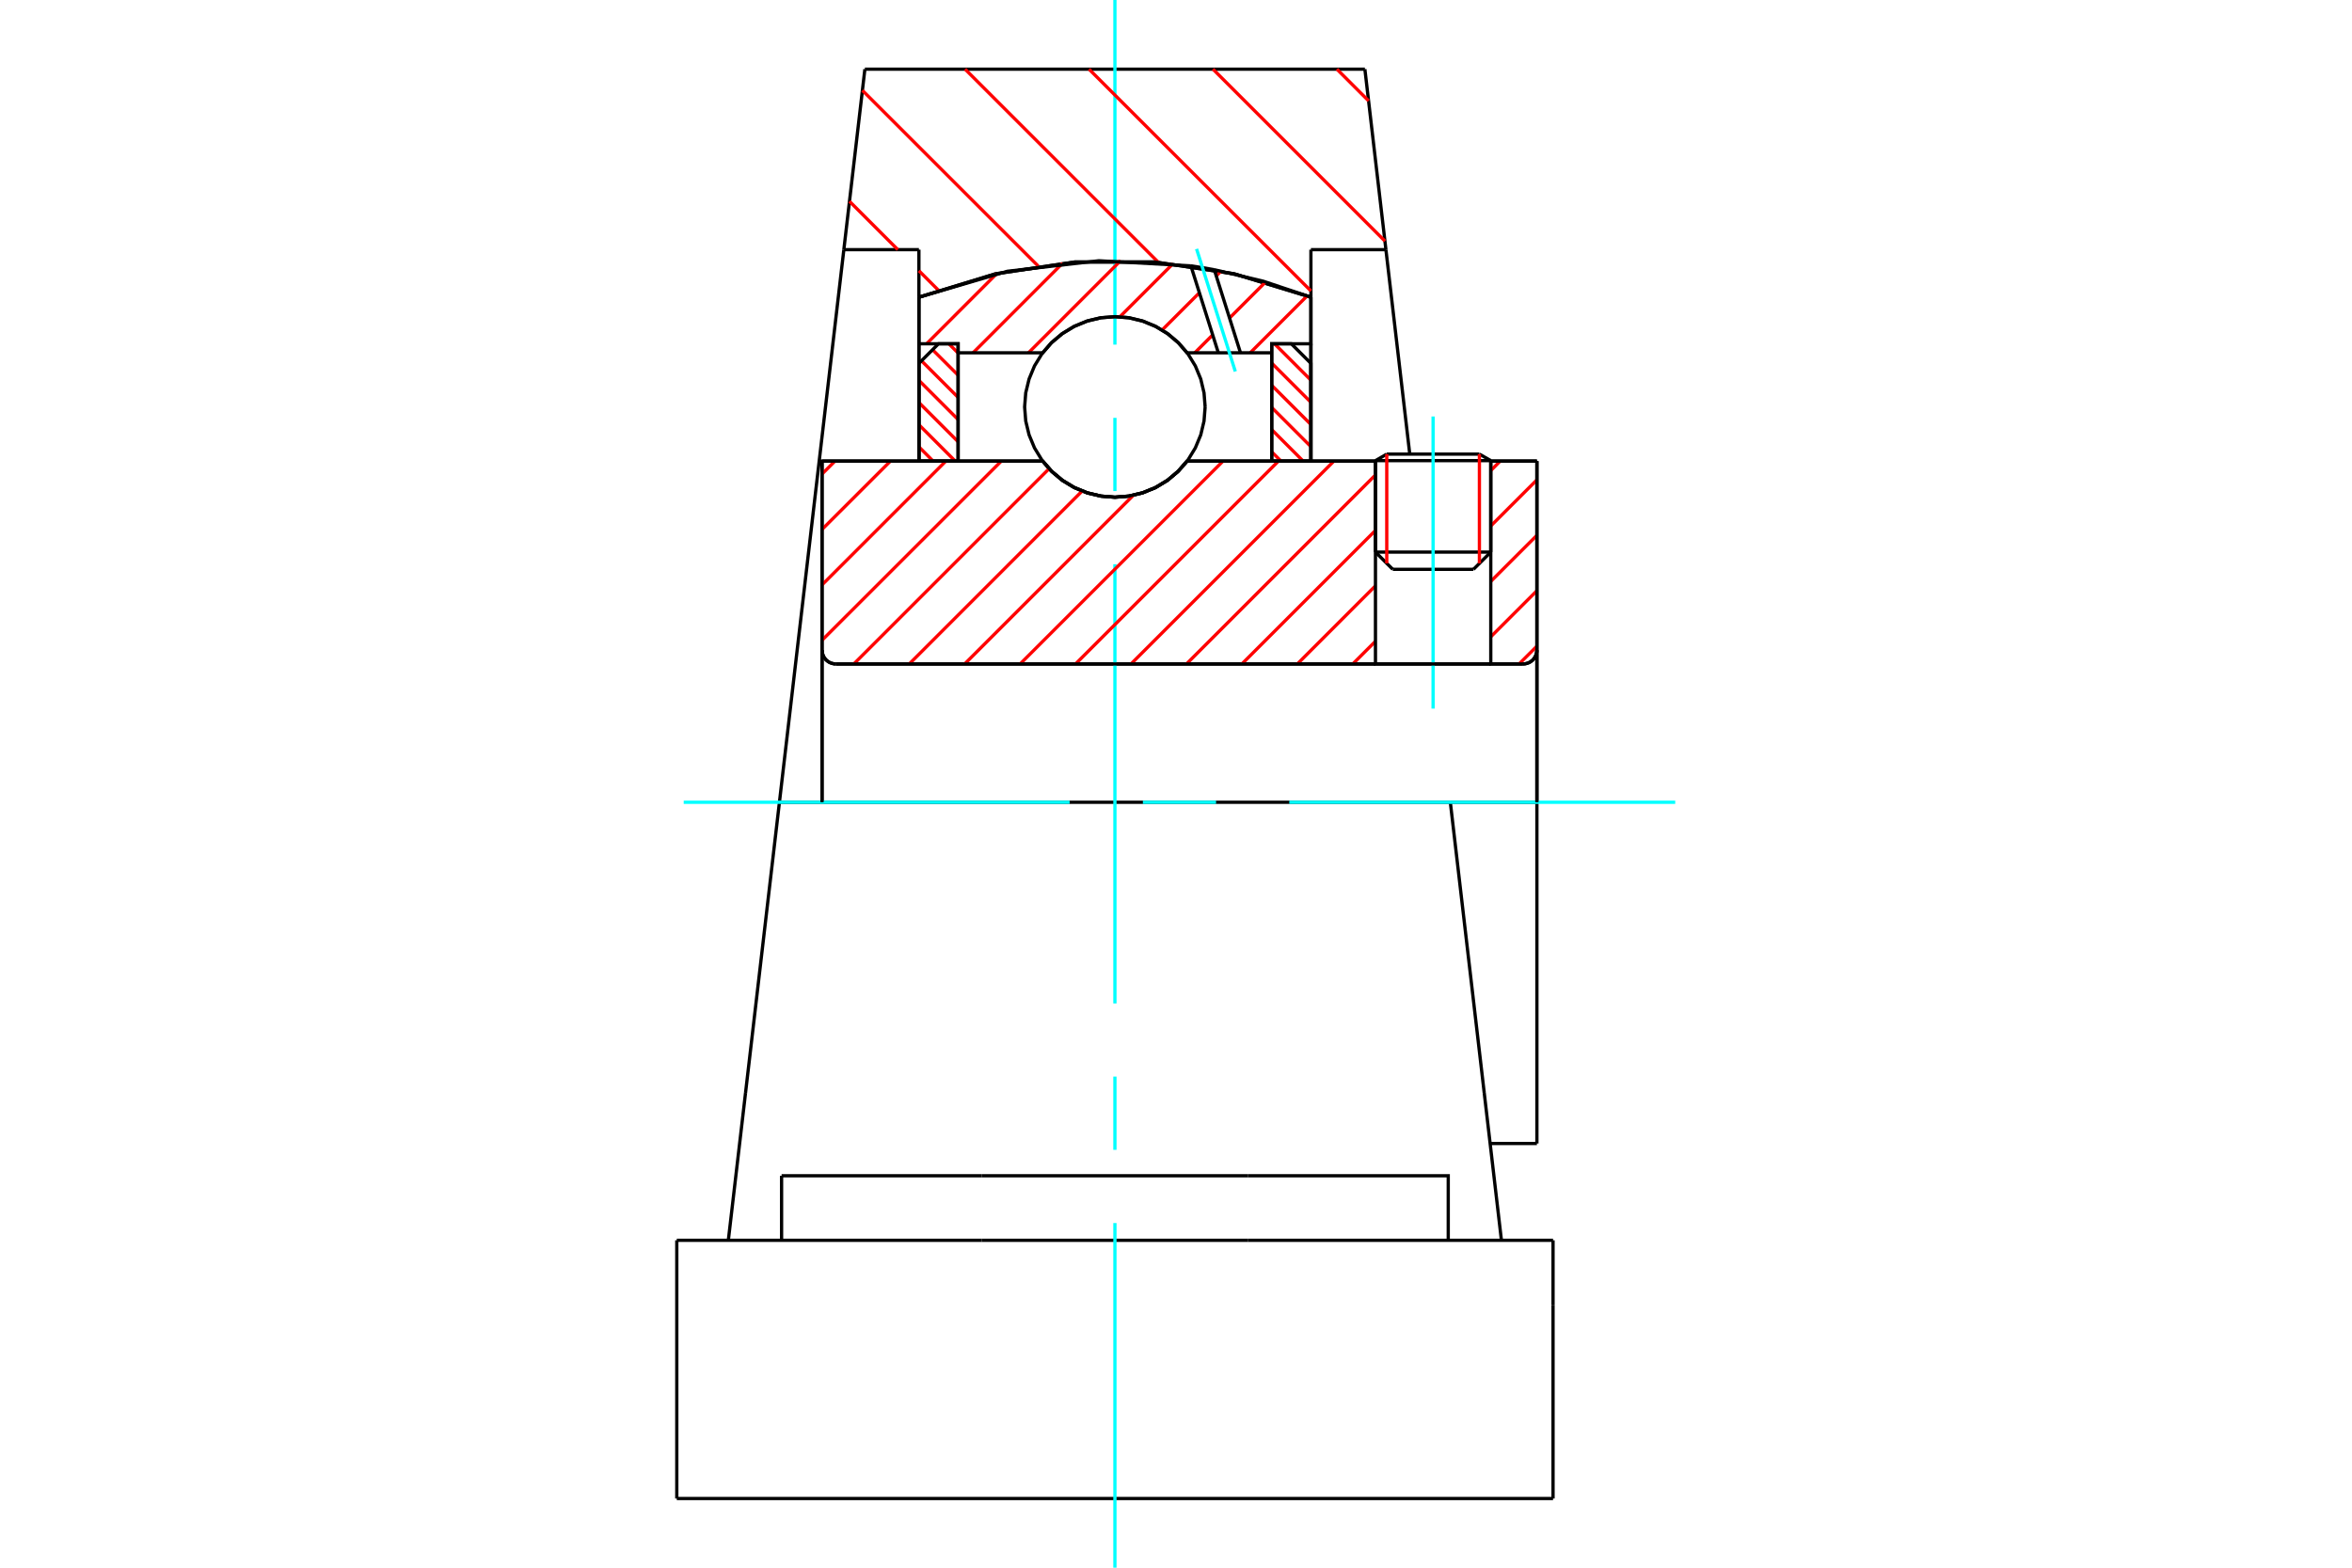 <?xml version="1.0" standalone="no"?>
<!DOCTYPE svg PUBLIC "-//W3C//DTD SVG 1.1//EN"
	"http://www.w3.org/Graphics/SVG/1.1/DTD/svg11.dtd">
<svg xmlns="http://www.w3.org/2000/svg" height="100%" width="100%" viewBox="0 0 36000 24000">
	<rect x="-1800" y="-1200" width="39600" height="26400" style="fill:#FFF"/>
	<g style="fill:none; fill-rule:evenodd" transform="matrix(1 0 0 1 0 0)">
		<g style="fill:none; stroke:#000; stroke-width:50; shape-rendering:geometricPrecision">
			<line x1="22818" y1="7052" x2="21053" y2="7052"/>
			<line x1="21226" y1="6952" x2="22644" y2="6952"/>
			<line x1="21053" y1="8452" x2="22818" y2="8452"/>
			<line x1="22553" y1="8716" x2="21318" y2="8716"/>
			<polyline points="23312,10165 23345,10162 23377,10154 23408,10142 23436,10124 23462,10103 23483,10077 23500,10049 23513,10018 23521,9986 23524,9953"/>
			<line x1="23524" y1="7059" x2="23524" y2="9953"/>
			<line x1="22818" y1="7059" x2="23524" y2="7059"/>
			<line x1="18170" y1="7059" x2="21053" y2="7059"/>
			<polyline points="15959,7059 16100,7219 16264,7356 16447,7466 16644,7546 16852,7595 17065,7612 17277,7595 17485,7546 17683,7466 17866,7356 18029,7219 18170,7059"/>
			<line x1="12582" y1="7059" x2="15959" y2="7059"/>
			<line x1="12582" y1="9953" x2="12582" y2="7059"/>
			<polyline points="12582,9953 12585,9986 12593,10018 12605,10049 12623,10077 12644,10103 12670,10124 12698,10142 12729,10154 12761,10162 12794,10165"/>
			<line x1="23312" y1="10165" x2="12794" y2="10165"/>
			<line x1="23524" y1="12282" x2="22199" y2="12282"/>
			<line x1="23524" y1="9953" x2="23524" y2="12282"/>
			<line x1="23524" y1="17506" x2="23524" y2="12282"/>
			<line x1="12582" y1="9953" x2="12582" y2="12282"/>
			<line x1="21226" y1="6952" x2="21053" y2="7052"/>
			<line x1="22818" y1="7052" x2="22644" y2="6952"/>
			<line x1="22553" y1="8716" x2="22818" y2="8452"/>
			<line x1="21053" y1="8452" x2="21318" y2="8716"/>
			<line x1="21053" y1="7052" x2="21053" y2="8452"/>
			<line x1="22818" y1="8452" x2="22818" y2="7052"/>
			<line x1="22808" y1="17506" x2="23524" y2="17506"/>
			<line x1="22199" y1="12282" x2="11930" y2="12282"/>
			<line x1="21213" y1="3822" x2="20065" y2="3822"/>
			<line x1="20891" y1="1059" x2="21213" y2="3822"/>
			<line x1="13238" y1="1059" x2="20891" y2="1059"/>
			<line x1="12916" y1="3822" x2="13238" y2="1059"/>
			<line x1="14065" y1="3822" x2="12916" y2="3822"/>
			<line x1="14065" y1="4550" x2="14065" y2="3822"/>
			<polyline points="20065,4550 18891,4192 17678,4011 16451,4011 15238,4192 14065,4550"/>
			<line x1="20065" y1="3822" x2="20065" y2="4550"/>
			<line x1="14065" y1="7059" x2="14065" y2="4550"/>
			<line x1="11930" y1="12282" x2="12916" y2="3822"/>
			<line x1="20065" y1="4550" x2="20065" y2="7059"/>
			<line x1="10359" y1="22941" x2="23771" y2="22941"/>
			<line x1="11963" y1="18988" x2="11963" y2="18000"/>
			<line x1="15024" y1="18000" x2="11963" y2="18000"/>
			<line x1="15024" y1="18988" x2="19105" y2="18988"/>
			<line x1="19105" y1="18000" x2="15024" y2="18000"/>
			<polyline points="22167,18988 22167,18000 19105,18000"/>
			<line x1="22981" y1="18988" x2="22718" y2="16733"/>
			<line x1="11411" y1="16733" x2="11148" y2="18988"/>
			<line x1="19105" y1="18988" x2="23771" y2="18988"/>
			<line x1="21213" y1="3822" x2="21578" y2="6952"/>
			<line x1="11930" y1="12282" x2="11411" y2="16733"/>
			<line x1="23771" y1="19976" x2="23771" y2="18988"/>
			<line x1="23771" y1="22941" x2="23771" y2="19976"/>
			<polyline points="10359,22941 10359,19976 10359,18988"/>
			<line x1="22718" y1="16733" x2="22199" y2="12282"/>
			<line x1="10359" y1="18988" x2="15024" y2="18988"/>
		</g>
		<g style="fill:none; stroke:#0FF; stroke-width:50; shape-rendering:geometricPrecision">
			<line x1="21935" y1="10848" x2="21935" y2="6376"/>
			<line x1="17065" y1="24000" x2="17065" y2="18724"/>
			<line x1="17065" y1="17603" x2="17065" y2="16482"/>
			<line x1="17065" y1="15362" x2="17065" y2="8638"/>
			<line x1="17065" y1="7518" x2="17065" y2="6397"/>
			<line x1="17065" y1="5276" x2="17065" y2="0"/>
			<line x1="10465" y1="12282" x2="16372" y2="12282"/>
			<line x1="17493" y1="12282" x2="18613" y2="12282"/>
			<line x1="19734" y1="12282" x2="25641" y2="12282"/>
		</g>
		<g style="fill:none; stroke:#F00; stroke-width:50; shape-rendering:geometricPrecision">
			<line x1="20463" y1="1059" x2="20948" y2="1544"/>
			<line x1="18566" y1="1059" x2="21198" y2="3691"/>
			<line x1="16669" y1="1059" x2="20065" y2="4454"/>
			<line x1="14772" y1="1059" x2="17733" y2="4019"/>
			<line x1="13200" y1="1384" x2="15891" y2="4074"/>
			<line x1="13002" y1="3082" x2="13742" y2="3822"/>
			<line x1="14065" y1="4145" x2="14363" y2="4443"/>
		</g>
		<g style="fill:none; stroke:#000; stroke-width:50; shape-rendering:geometricPrecision">
			<polyline points="20065,4550 18891,4192 17678,4011 16451,4011 15238,4192 14065,4550"/>
		</g>
		<g style="fill:none; stroke:#F00; stroke-width:50; shape-rendering:geometricPrecision">
			<line x1="22644" y1="6952" x2="22644" y2="8625"/>
			<line x1="21226" y1="8625" x2="21226" y2="6952"/>
			<line x1="14065" y1="6841" x2="14282" y2="7059"/>
			<line x1="14065" y1="6502" x2="14621" y2="7059"/>
			<line x1="14065" y1="6163" x2="14665" y2="6763"/>
			<line x1="14065" y1="5823" x2="14665" y2="6423"/>
			<line x1="14104" y1="5523" x2="14665" y2="6084"/>
			<line x1="14274" y1="5354" x2="14665" y2="5744"/>
			<line x1="14523" y1="5263" x2="14665" y2="5405"/>
		</g>
		<g style="fill:none; stroke:#000; stroke-width:50; shape-rendering:geometricPrecision">
			<polyline points="14665,7059 14665,5263 14365,5263 14065,5563 14065,7059 14665,7059"/>
		</g>
		<g style="fill:none; stroke:#F00; stroke-width:50; shape-rendering:geometricPrecision">
			<line x1="19508" y1="5263" x2="20065" y2="5820"/>
			<line x1="19465" y1="5559" x2="20065" y2="6159"/>
			<line x1="19465" y1="5899" x2="20065" y2="6499"/>
			<line x1="19465" y1="6238" x2="20065" y2="6838"/>
			<line x1="19465" y1="6577" x2="19946" y2="7059"/>
			<line x1="19465" y1="6917" x2="19607" y2="7059"/>
		</g>
		<g style="fill:none; stroke:#000; stroke-width:50; shape-rendering:geometricPrecision">
			<polyline points="19465,7059 19465,5263 19765,5263 20065,5563 20065,7059 19465,7059"/>
			<polyline points="18446,6230 18429,6014 18379,5803 18296,5602 18183,5418 18042,5253 17877,5112 17692,4999 17492,4916 17281,4865 17065,4848 16849,4865 16638,4916 16437,4999 16253,5112 16088,5253 15947,5418 15834,5602 15751,5803 15700,6014 15683,6230 15700,6446 15751,6657 15834,6857 15947,7042 16088,7207 16253,7348 16437,7461 16638,7544 16849,7595 17065,7612 17281,7595 17492,7544 17692,7461 17877,7348 18042,7207 18183,7042 18296,6857 18379,6657 18429,6446 18446,6230"/>
		</g>
		<g style="fill:none; stroke:#F00; stroke-width:50; shape-rendering:geometricPrecision">
			<line x1="20007" y1="4530" x2="19136" y2="5401"/>
			<line x1="19369" y1="4319" x2="18819" y2="4869"/>
			<line x1="18561" y1="5127" x2="18288" y2="5401"/>
			<line x1="18689" y1="4151" x2="18616" y2="4224"/>
			<line x1="18358" y1="4482" x2="17788" y2="5052"/>
			<line x1="17951" y1="4040" x2="17141" y2="4850"/>
			<line x1="17153" y1="3990" x2="15742" y2="5401"/>
			<line x1="16264" y1="4030" x2="14894" y2="5401"/>
			<line x1="15254" y1="4191" x2="14183" y2="5263"/>
		</g>
		<g style="fill:none; stroke:#000; stroke-width:50; shape-rendering:geometricPrecision">
			<polyline points="14065,7059 14065,5263 14065,4550"/>
			<polyline points="18228,4070 16819,3992 15418,4153 14065,4550"/>
			<polyline points="18586,4129 18407,4098 18228,4070"/>
			<polyline points="20065,4550 19335,4305 18586,4129"/>
			<polyline points="20065,4550 20065,5263 19465,5263 19465,5401 19465,7059"/>
			<polyline points="19465,5401 18987,5401 18648,5401 18170,5401 18029,5240 17866,5104 17683,4994 17485,4913 17277,4864 17065,4848 16852,4864 16644,4913 16447,4994 16264,5104 16100,5240 15959,5401 14665,5401 14665,7059"/>
			<polyline points="14665,5401 14665,5263 14065,5263"/>
			<line x1="20065" y1="5263" x2="20065" y2="7059"/>
		</g>
		<g style="fill:none; stroke:#0FF; stroke-width:50; shape-rendering:geometricPrecision">
			<line x1="18908" y1="5687" x2="18315" y2="3811"/>
		</g>
		<g style="fill:none; stroke:#000; stroke-width:50; shape-rendering:geometricPrecision">
			<line x1="18648" y1="5401" x2="18228" y2="4070"/>
			<line x1="18987" y1="5401" x2="18586" y2="4129"/>
		</g>
		<g style="fill:none; stroke:#F00; stroke-width:50; shape-rendering:geometricPrecision">
			<line x1="23524" y1="9892" x2="23251" y2="10165"/>
			<line x1="23524" y1="9043" x2="22818" y2="9749"/>
			<line x1="23524" y1="8195" x2="22818" y2="8901"/>
			<line x1="23524" y1="7346" x2="22818" y2="8052"/>
			<line x1="21053" y1="9817" x2="20705" y2="10165"/>
			<line x1="22962" y1="7059" x2="22818" y2="7204"/>
			<line x1="21053" y1="8968" x2="19857" y2="10165"/>
			<line x1="21053" y1="8120" x2="19008" y2="10165"/>
			<line x1="21053" y1="7271" x2="18160" y2="10165"/>
			<line x1="20417" y1="7059" x2="17311" y2="10165"/>
			<line x1="19568" y1="7059" x2="16462" y2="10165"/>
			<line x1="18720" y1="7059" x2="15614" y2="10165"/>
			<line x1="17348" y1="7582" x2="14765" y2="10165"/>
			<line x1="16564" y1="7517" x2="13917" y2="10165"/>
			<line x1="16058" y1="7175" x2="13068" y2="10165"/>
			<line x1="15326" y1="7059" x2="12582" y2="9802"/>
			<line x1="14477" y1="7059" x2="12582" y2="8954"/>
			<line x1="13629" y1="7059" x2="12582" y2="8105"/>
			<line x1="12780" y1="7059" x2="12582" y2="7257"/>
		</g>
		<g style="fill:none; stroke:#000; stroke-width:50; shape-rendering:geometricPrecision">
			<line x1="23524" y1="12282" x2="23524" y2="7059"/>
			<polyline points="23312,10165 23345,10162 23377,10154 23408,10142 23436,10124 23462,10103 23483,10077 23500,10049 23513,10018 23521,9986 23524,9953"/>
			<polyline points="23312,10165 22818,10165 22818,7059"/>
			<polyline points="22818,10165 21053,10165 21053,7059"/>
			<line x1="21053" y1="10165" x2="12794" y2="10165"/>
			<polyline points="12582,9953 12585,9986 12593,10018 12605,10049 12623,10077 12644,10103 12670,10124 12698,10142 12729,10154 12761,10162 12794,10165"/>
			<polyline points="12582,9953 12582,7059 13182,7059 15959,7059 16100,7219 16264,7356 16447,7466 16644,7546 16852,7595 17065,7612 17277,7595 17485,7546 17683,7466 17866,7356 18029,7219 18170,7059 21053,7059"/>
			<line x1="22818" y1="7059" x2="23524" y2="7059"/>
			<line x1="12582" y1="12282" x2="12582" y2="9953"/>
		</g>
	</g>
</svg>
